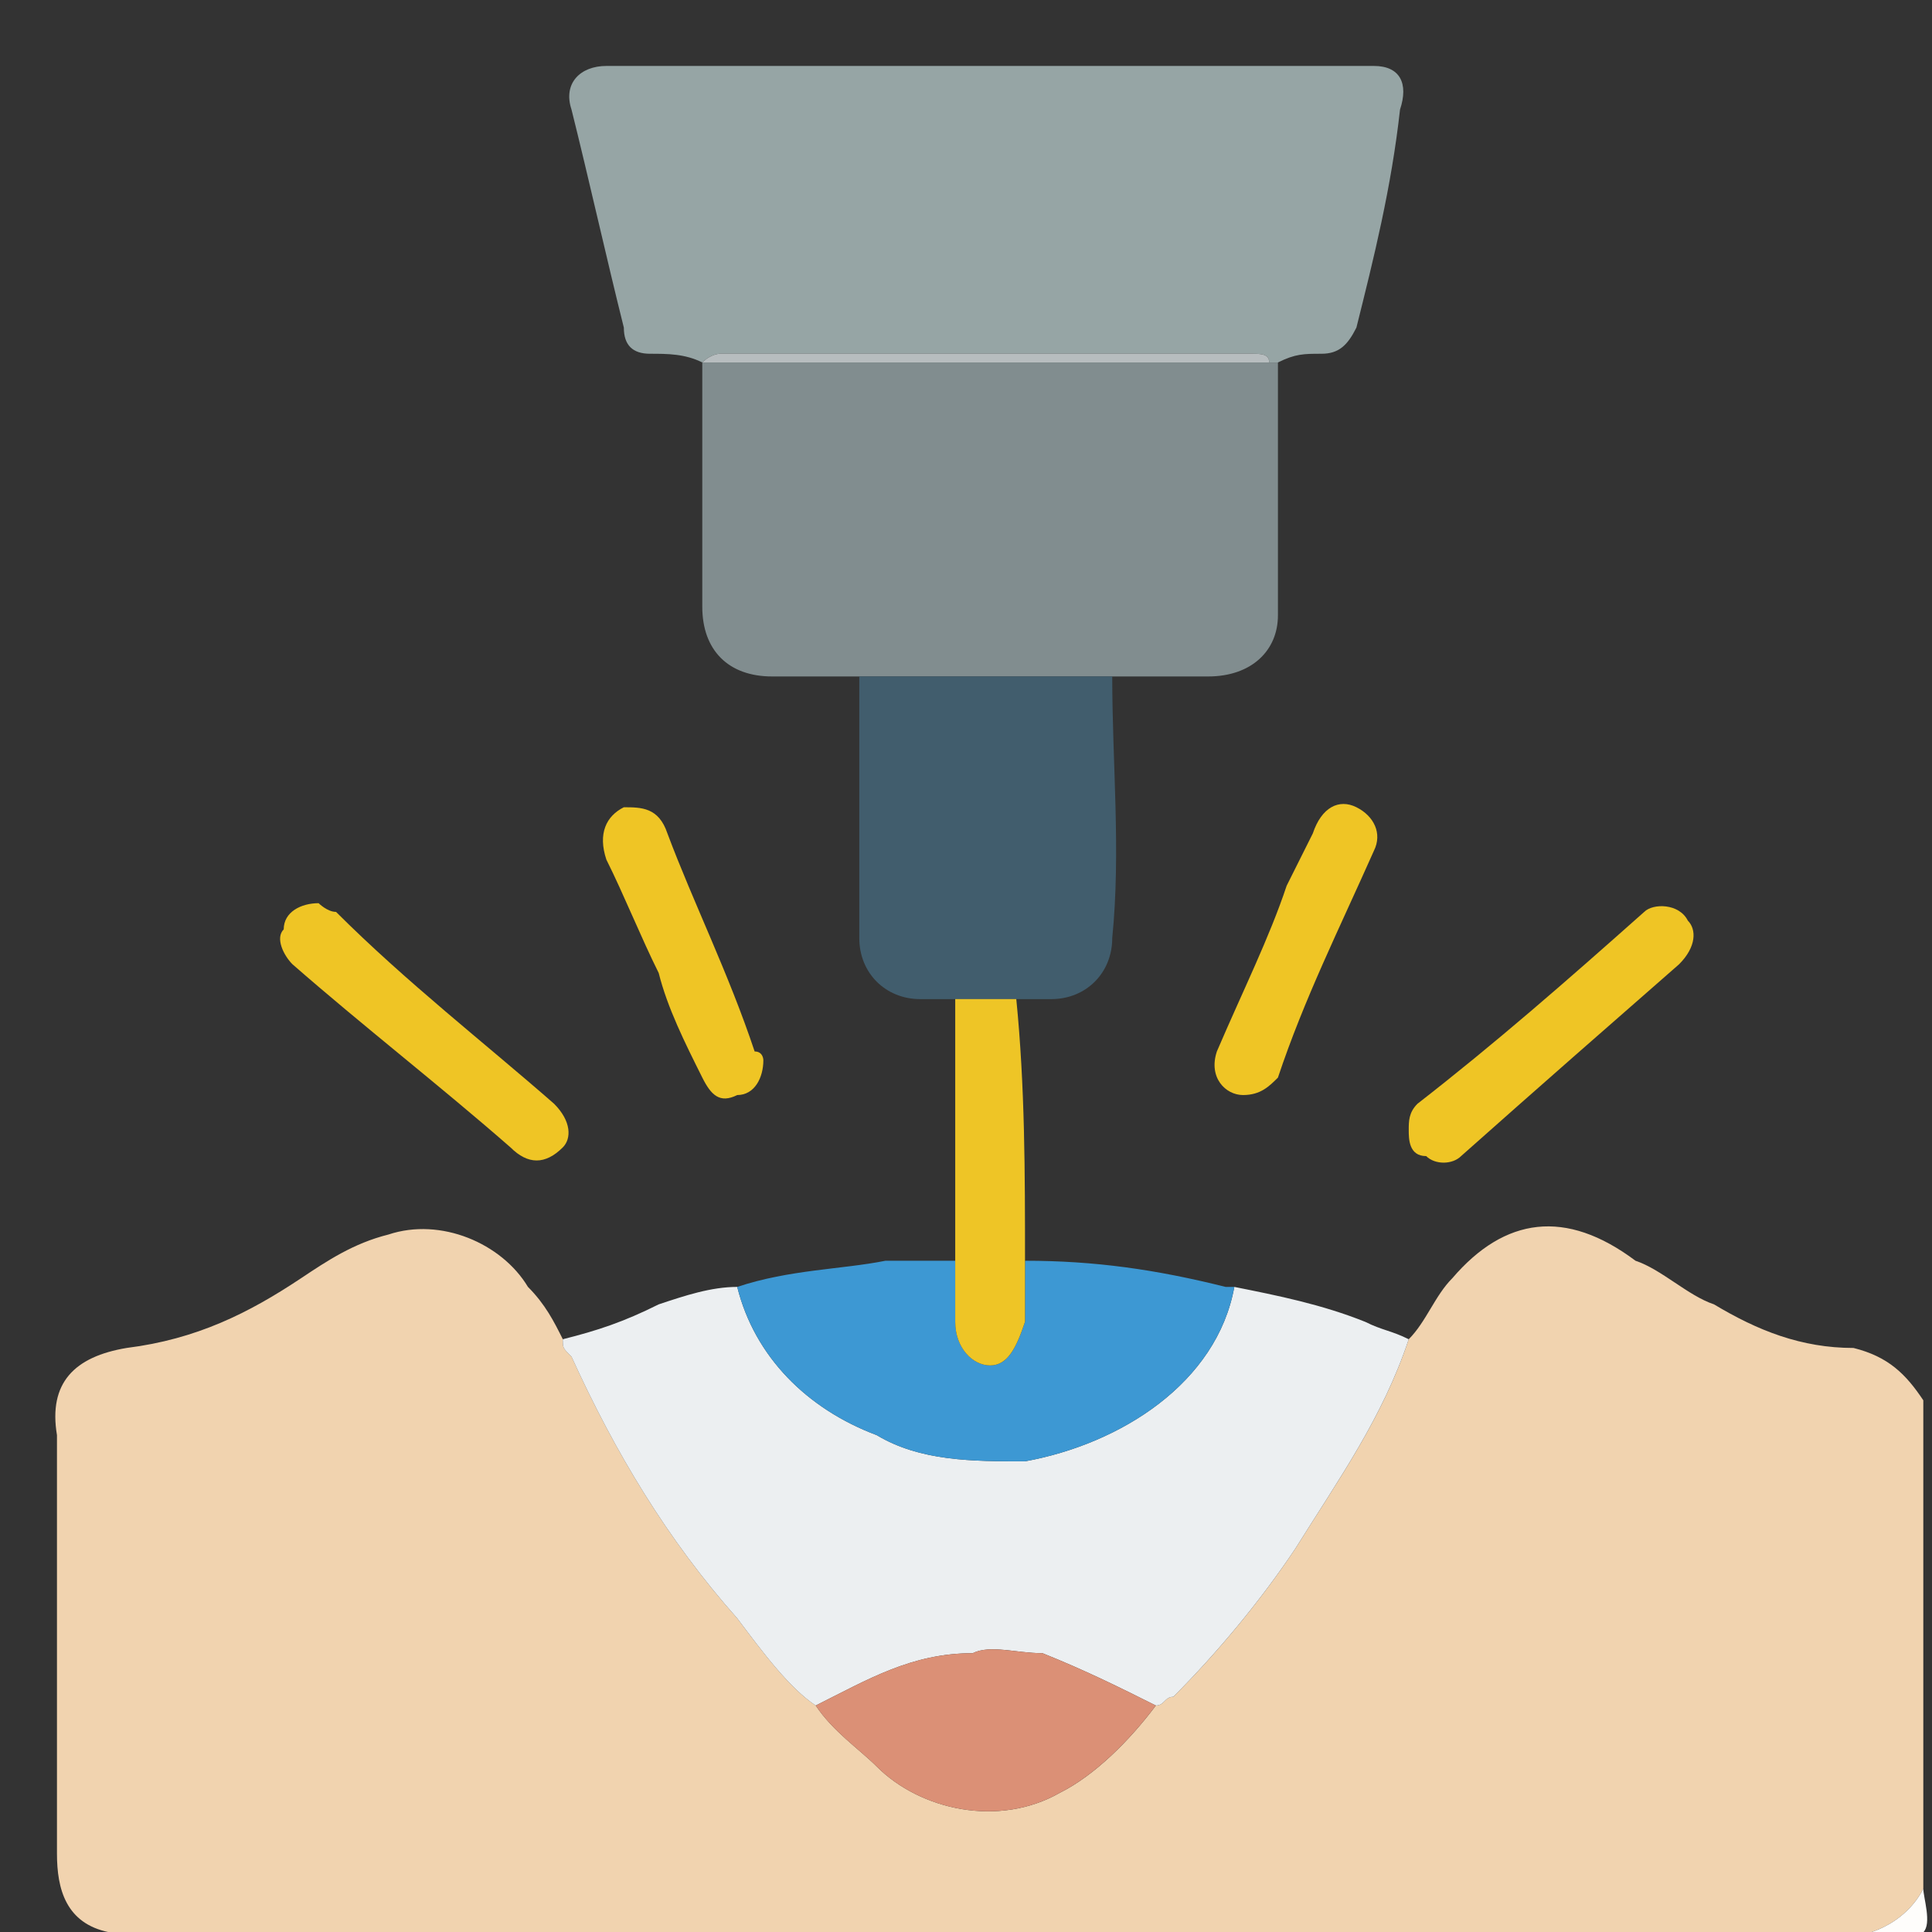 <?xml version="1.0" encoding="UTF-8" standalone="no"?>
<svg
   xmlns:dc="http://purl.org/dc/elements/1.1/"
   xmlns:cc="http://creativecommons.org/ns#"
   xmlns:rdf="http://www.w3.org/1999/02/22-rdf-syntax-ns#"
   xmlns:svg="http://www.w3.org/2000/svg"
   xmlns="http://www.w3.org/2000/svg"
   xmlns:sodipodi="http://sodipodi.sourceforge.net/DTD/sodipodi-0.dtd"
   xmlns:inkscape="http://www.inkscape.org/namespaces/inkscape"
   width="68"
   height="68"
   viewBox="0 0 68 68"
   version="1.1"
   id="svg30"
   sodipodi:docname="cirugia.svg"
   inkscape:version="1.0.2-2 (e86c870879, 2021-01-15)">
  <rect x="0" y="0" width="68" height="68" fill="#333333" stroke="none"/>
  <defs
     id="defs34">
    <pattern
       id="EMFhbasepattern"
       patternUnits="userSpaceOnUse"
       width="6"
       height="6"
       x="0"
       y="0" />
    <pattern
       id="EMFhbasepattern-5"
       patternUnits="userSpaceOnUse"
       width="6"
       height="6"
       x="0"
       y="0" />
    <pattern
       id="EMFhbasepattern-52"
       patternUnits="userSpaceOnUse"
       width="6"
       height="6"
       x="0"
       y="0" />
    <pattern
       id="EMFhbasepattern-8"
       patternUnits="userSpaceOnUse"
       width="6"
       height="6"
       x="0"
       y="0" />
  </defs>
  <sodipodi:namedview
     pagecolor="#ffffff"
     bordercolor="#666666"
     borderopacity="1"
     objecttolerance="10"
     gridtolerance="10"
     guidetolerance="10"
     inkscape:pageopacity="0"
     inkscape:pageshadow="2"
     inkscape:window-width="2560"
     inkscape:window-height="1411"
     id="namedview32"
     showgrid="false"
     inkscape:zoom="1.4142136"
     inkscape:cx="12.046681"
     inkscape:cy="51.100505"
     inkscape:window-x="-9"
     inkscape:window-y="-9"
     inkscape:window-maximized="1"
     inkscape:current-layer="svg30" />
  <path
     style="fill:#f1d3af;fill-opacity:1;fill-rule:nonzero;stroke:none;stroke-width:0.921"
     d="m 49.583,47.137 c 0.614,-0.614 0.921,-1.535 1.535,-2.149 1.842,-2.149 3.99,-2.456 6.446,-0.614 0.921,0.307 1.842,1.228 2.763,1.535 1.535,0.921 3.07,1.535 4.911,1.535 1.228,0.307 1.842,0.921 2.456,1.842 0,5.525 0,11.357 0,17.189 -0.307,0.614 -0.921,1.228 -1.842,1.535 -20.873,0 -41.439,0 -62.005,0 -1.535,-0.307 -1.842,-1.535 -1.842,-2.763 0,-4.911 0,-9.823 0,-14.734 -0.307,-1.842 0.614,-2.763 2.456,-3.07 2.456,-0.307 4.297,-1.228 6.139,-2.456 0.921,-0.614 1.842,-1.228 3.07,-1.535 1.842,-0.614 3.99,0.307 4.911,1.842 0.614,0.614 0.921,1.228 1.228,1.842 0,0.307 0,0.307 0.307,0.614 1.535,3.376 3.376,6.446 5.832,9.209 0.921,1.228 1.842,2.456 2.763,3.07 0.614,0.921 1.535,1.535 2.149,2.149 1.535,1.535 4.297,2.149 6.446,0.921 1.228,-0.614 2.456,-1.842 3.376,-3.07 0.307,0 0.307,-0.307 0.614,-0.307 1.535,-1.535 3.07,-3.376 4.297,-5.218 1.535,-2.456 3.07,-4.604 3.99,-7.367 z"
     id="path531" />
  <path
     style="fill:#fefdfb;fill-opacity:1;fill-rule:nonzero;stroke:none;stroke-width:0.921"
     d="m 65.852,68.01 c 0.921,-0.307 1.535,-0.921 1.842,-1.535 0,0.307 0.307,1.228 0,1.535 -0.307,0.307 -1.228,0 -1.842,0 z"
     id="path533" />
  <path
     style="fill:#96a5a5;fill-opacity:1;fill-rule:nonzero;stroke:none;stroke-width:0.921"
     d="m 24.72,12.758 c -0.614,-0.307 -1.228,-0.307 -1.842,-0.307 -0.614,0 -0.921,-0.307 -0.921,-0.921 -0.614,-2.456 -1.228,-5.218 -1.842,-7.674 -0.307,-0.921 0.307,-1.535 1.228,-1.535 8.902,0 17.803,0 27.012,0 0.921,0 1.228,0.614 0.921,1.535 -0.307,2.763 -0.921,5.218 -1.535,7.674 -0.307,0.614 -0.614,0.921 -1.228,0.921 -0.614,0 -0.921,0 -1.535,0.307 0,0 0,0 -0.307,0 0,-0.307 -0.307,-0.307 -0.614,-0.307 -6.139,0 -12.278,0 -18.724,0 0,0 -0.307,0 -0.614,0.307 0,0 0,0 0,0 z"
     id="path535" />
  <path
     style="fill:#eceff1;fill-opacity:1;fill-rule:nonzero;stroke:none;stroke-width:0.921"
     d="M 28.71,60.029 C 27.789,59.415 26.868,58.187 25.948,56.96 23.492,54.197 21.65,51.127 20.115,47.751 19.808,47.444 19.808,47.444 19.808,47.137 c 1.228,-0.307 2.149,-0.614 3.377,-1.228 0.921,-0.307 1.842,-0.614 2.763,-0.614 0.614,2.456 2.456,4.297 4.911,5.218 1.535,0.921 3.377,0.921 5.218,0.921 3.376,-0.614 6.753,-2.763 7.367,-6.139 1.535,0.307 3.07,0.614 4.604,1.228 0.614,0.307 0.921,0.307 1.535,0.614 -0.921,2.763 -2.456,4.911 -3.99,7.367 -1.228,1.842 -2.763,3.683 -4.297,5.218 -0.307,0 -0.307,0.307 -0.614,0.307 -1.228,-0.614 -2.456,-1.228 -3.99,-1.842 -0.921,0 -1.842,-0.307 -2.456,0 -2.149,0 -3.683,0.921 -5.525,1.842 z"
     id="path537" />
  <path
     style="fill:#818d8f;fill-opacity:1;fill-rule:nonzero;stroke:none;stroke-width:0.921"
     d="m 44.672,12.758 c 0.307,0 0.307,0 0.307,0 0,2.763 0,5.832 0,8.902 0,1.228 -0.921,2.149 -2.456,2.149 -0.921,0 -2.149,0 -3.377,0 -2.763,0 -5.832,0 -8.902,0 -0.921,0 -2.149,0 -3.07,0 -1.535,0 -2.456,-0.921 -2.456,-2.456 0,-2.763 0,-5.832 0,-8.595 0,0 0,0 0,0 6.753,0 13.506,0 19.952,0 z"
     id="path539" />
  <path
     style="fill:#415d6d;fill-opacity:1;fill-rule:nonzero;stroke:none;stroke-width:0.921"
     d="m 30.245,23.808 c 3.07,0 6.139,0 8.902,0 0,3.07 0.307,6.139 0,9.209 0,1.228 -0.921,2.149 -2.149,2.149 -0.307,0 -0.614,0 -1.228,0 -0.614,0 -1.228,0 -2.149,0 -0.307,0 -0.614,0 -1.228,0 -1.228,0 -2.149,-0.921 -2.149,-2.149 0,-3.07 0,-6.139 0,-9.209 z"
     id="path541" />
  <path
     style="fill:#3d98d3;fill-opacity:1;fill-rule:nonzero;stroke:none;stroke-width:0.921"
     d="m 43.444,45.295 c -0.614,3.376 -3.99,5.525 -7.367,6.139 -1.842,0 -3.683,0 -5.218,-0.921 -2.456,-0.921 -4.297,-2.763 -4.911,-5.218 1.842,-0.614 3.683,-0.614 5.218,-0.921 0.921,0 1.535,0 2.456,0 0,0.614 0,1.535 0,2.149 0,0.921 0.614,1.535 1.228,1.535 0.614,0 0.921,-0.614 1.228,-1.535 0,-0.614 0,-1.535 0,-2.149 2.456,0 4.604,0.307 7.06,0.921 0.307,0 0.307,0 0.307,0 z"
     id="path543" />
  <path
     style="fill:#eec526;fill-opacity:1;fill-rule:nonzero;stroke:none;stroke-width:0.921"
     d="m 36.077,44.374 c 0,0.614 0,1.535 0,2.149 -0.307,0.921 -0.614,1.535 -1.228,1.535 -0.614,0 -1.228,-0.614 -1.228,-1.535 0,-0.614 0,-1.535 0,-2.149 0,-3.07 0,-6.139 0,-9.209 0.921,0 1.535,0 2.149,0 0.307,3.07 0.307,6.139 0.307,9.209 z"
     id="path545" />
  <path
     style="fill:#efc525;fill-opacity:1;fill-rule:nonzero;stroke:none;stroke-width:0.921"
     d="m 11.214,31.789 c 0,0 0.307,0.307 0.614,0.307 2.456,2.456 5.218,4.604 7.674,6.753 0.614,0.614 0.614,1.228 0.307,1.535 -0.614,0.614 -1.228,0.614 -1.842,0 -2.456,-2.149 -5.218,-4.297 -7.674,-6.446 -0.307,-0.307 -0.614,-0.921 -0.307,-1.228 0,-0.614 0.614,-0.921 1.228,-0.921 z"
     id="path547" />
  <path
     style="fill:#efc525;fill-opacity:1;fill-rule:nonzero;stroke:none;stroke-width:0.921"
     d="m 49.583,39.77 c 0,-0.307 0,-0.614 0.307,-0.921 2.763,-2.149 5.218,-4.297 7.981,-6.753 0.307,-0.307 1.228,-0.307 1.535,0.307 0.307,0.307 0.307,0.921 -0.307,1.535 -2.456,2.149 -4.911,4.297 -7.674,6.753 -0.307,0.307 -0.921,0.307 -1.228,0 -0.614,0 -0.614,-0.614 -0.614,-0.921 z"
     id="path549" />
  <path
     style="fill:#efc525;fill-opacity:1;fill-rule:nonzero;stroke:none;stroke-width:0.921"
     d="m 43.751,38.542 c -0.614,0 -1.228,-0.614 -0.921,-1.535 0.921,-2.149 1.842,-3.99 2.456,-5.832 0.307,-0.614 0.614,-1.228 0.921,-1.842 0.307,-0.921 0.921,-1.228 1.535,-0.921 0.614,0.307 0.921,0.921 0.614,1.535 -1.228,2.763 -2.456,5.218 -3.377,7.981 -0.307,0.307 -0.614,0.614 -1.228,0.614 z"
     id="path551" />
  <path
     style="fill:#efc525;fill-opacity:1;fill-rule:nonzero;stroke:none;stroke-width:0.921"
     d="m 26.868,37.314 c 0,0.614 -0.307,1.228 -0.921,1.228 -0.614,0.307 -0.921,0 -1.228,-0.614 -0.614,-1.228 -1.228,-2.456 -1.535,-3.683 -0.614,-1.228 -1.228,-2.763 -1.842,-3.99 -0.307,-0.921 0,-1.535 0.614,-1.842 0.614,0 1.228,0 1.535,0.921 0.921,2.456 2.149,4.911 3.07,7.674 0.307,0 0.307,0.307 0.307,0.307 z"
     id="path553" />
  <path
     style="fill:#db9076;fill-opacity:1;fill-rule:nonzero;stroke:none;stroke-width:0.921"
     d="m 28.71,60.029 c 1.842,-0.921 3.376,-1.842 5.525,-1.842 0.614,-0.307 1.535,0 2.456,0 1.535,0.614 2.763,1.228 3.99,1.842 -0.921,1.228 -2.149,2.456 -3.376,3.07 -2.149,1.228 -4.911,0.614 -6.446,-0.921 -0.614,-0.614 -1.535,-1.228 -2.149,-2.149 z"
     id="path555" />
  <path
     style="fill:#b7bdbf;fill-opacity:1;fill-rule:nonzero;stroke:none;stroke-width:0.921"
     d="m 44.672,12.758 c -6.446,0 -13.199,0 -19.952,0 0.307,-0.307 0.614,-0.307 0.614,-0.307 6.446,0 12.585,0 18.724,0 0.307,0 0.614,0 0.614,0.307 z"
     id="path557" />
</svg>
